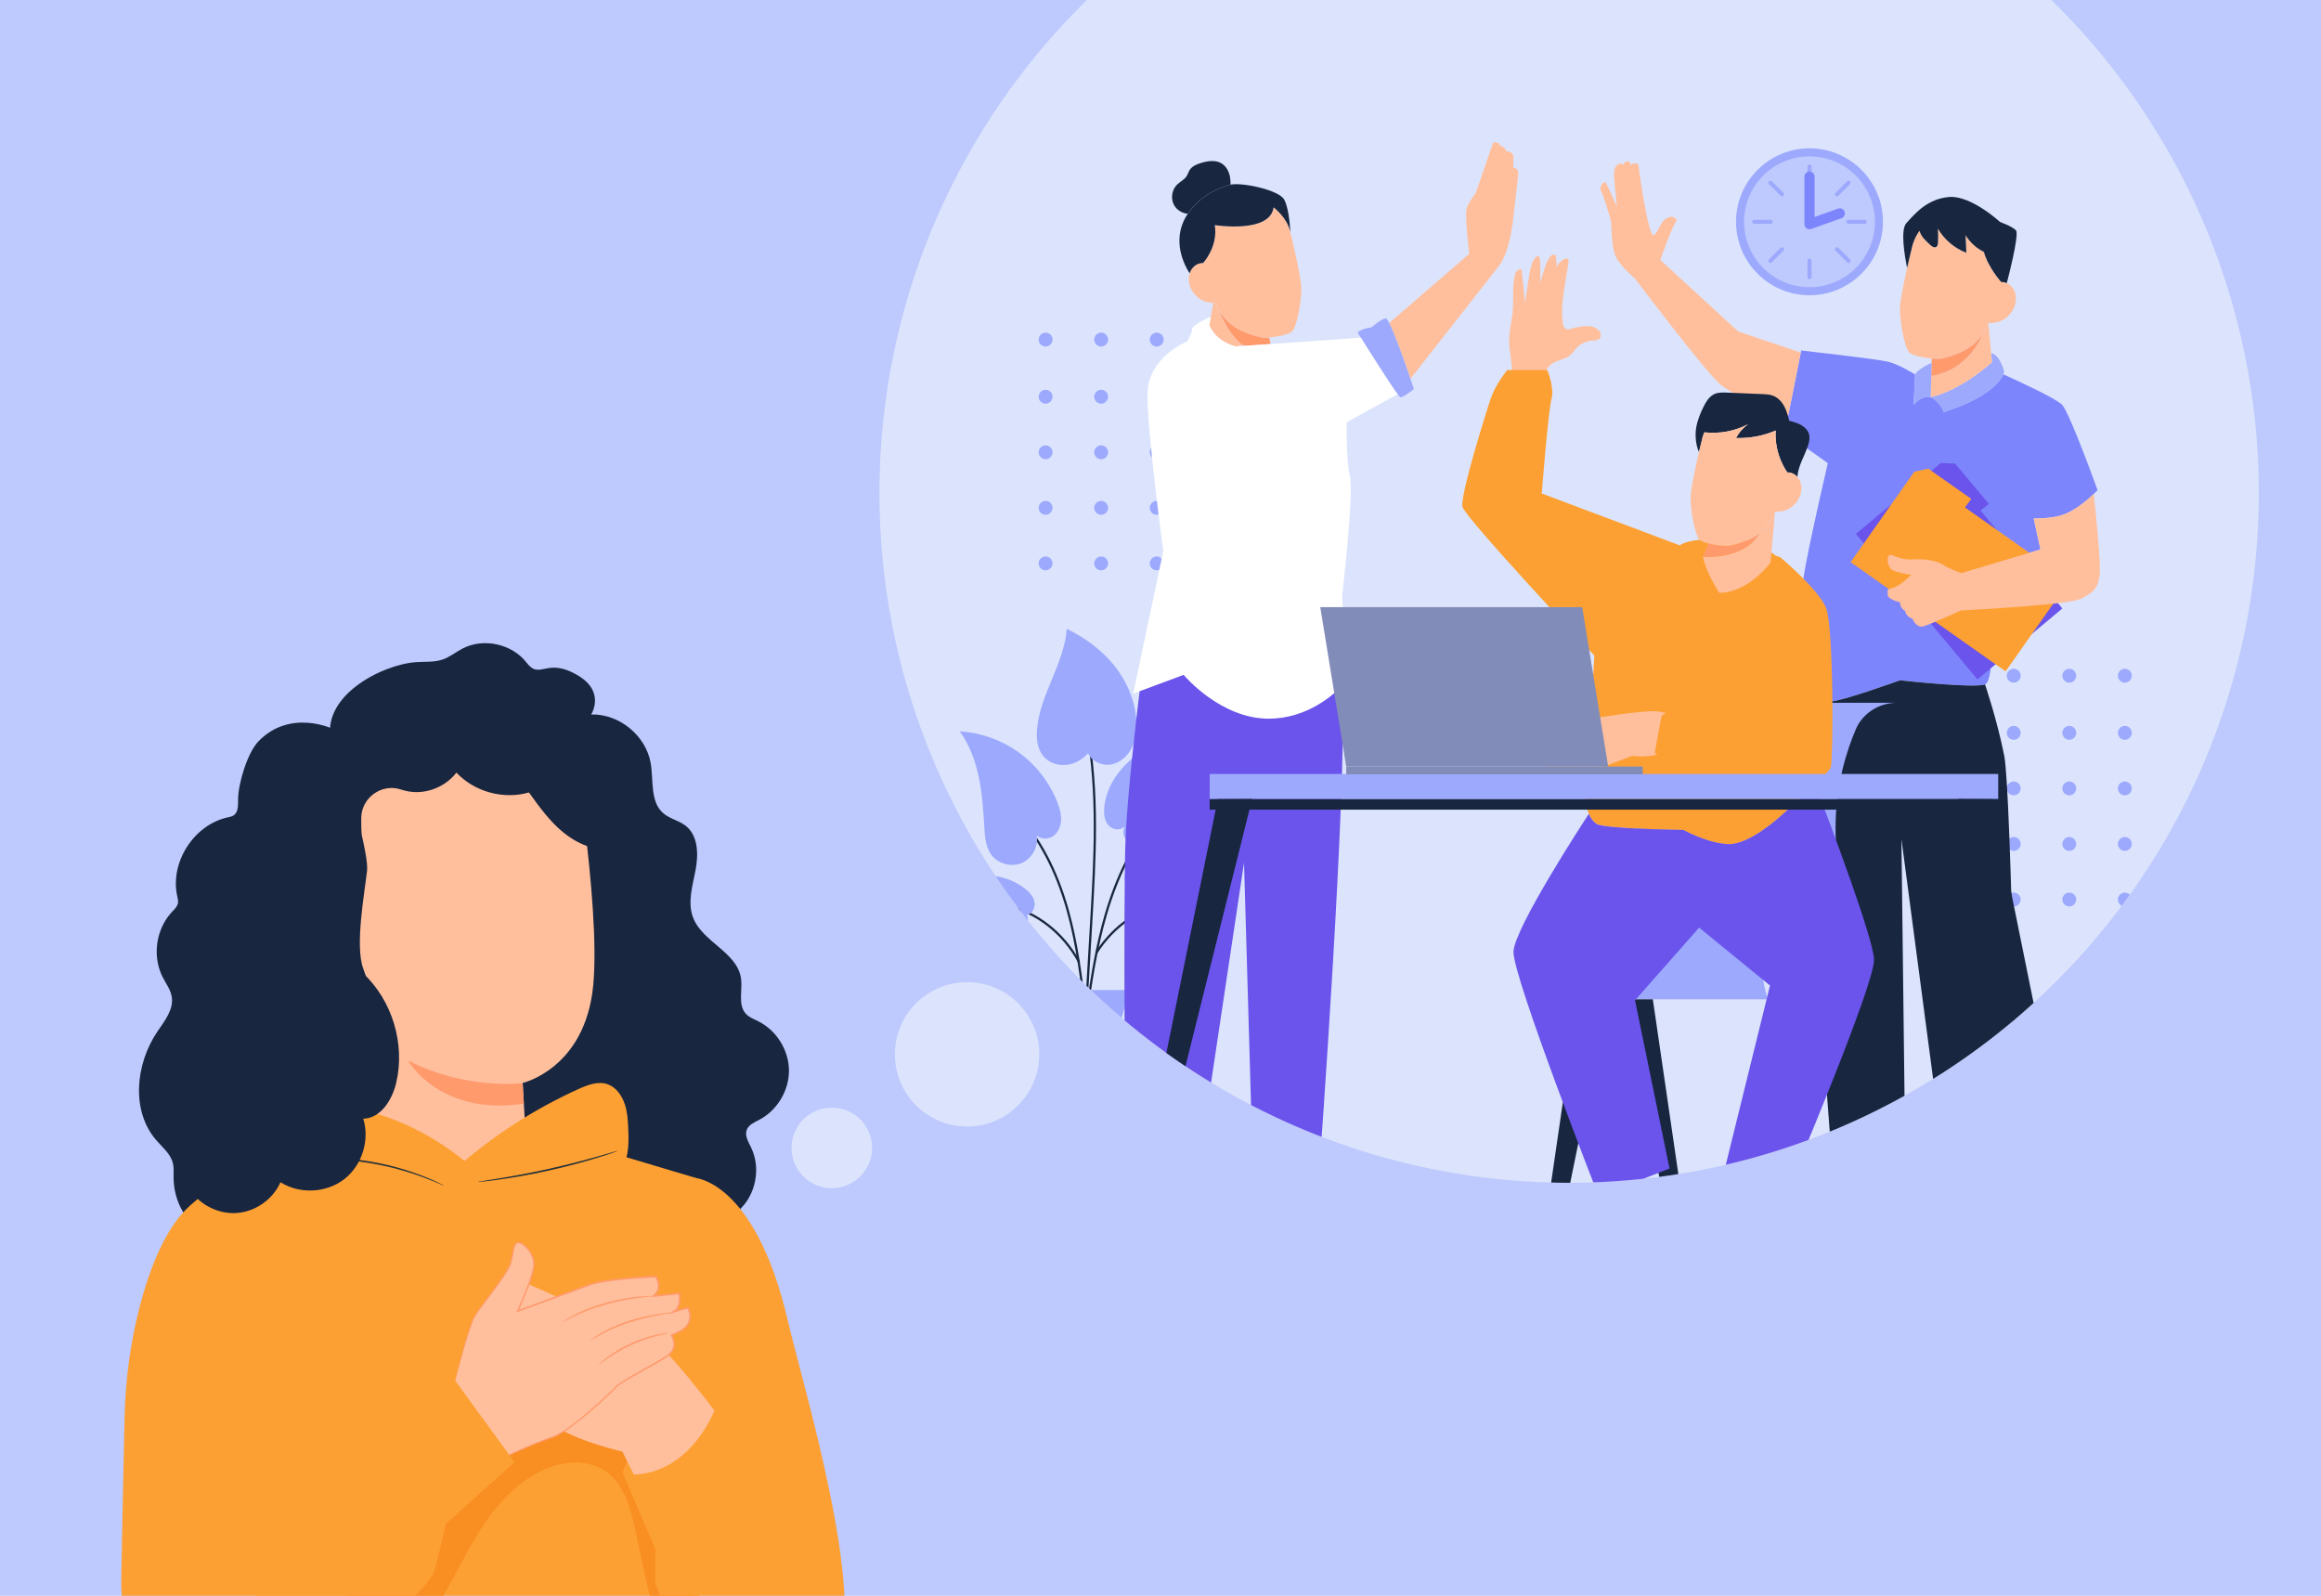 <?xml version="1.0" encoding="UTF-8"?>
<!-- Generator: Adobe Illustrator 23.0.5, SVG Export Plug-In . SVG Version: 6.00 Build 0)  -->
<svg xmlns="http://www.w3.org/2000/svg" xmlns:xlink="http://www.w3.org/1999/xlink" version="1.1" id="Layer_1" x="0px" y="0px" viewBox="0 0 2000 1375" style="enable-background:new 0 0 2000 1375;" xml:space="preserve">
<style type="text/css">
	.st0{clip-path:url(#SVGID_2_);}
	.st1{fill:#BEC9FD;}
	.st2{clip-path:url(#SVGID_2_);fill:#DBE4FC;}
	.st3{fill:#18263F;}
	.st4{fill:#FFBF9D;}
	.st5{fill:#FF9A6C;}
	.st6{fill:#FDA033;}
	.st7{fill:#F98E23;}
	.st8{fill:#263238;}
	.st9{clip-path:url(#SVGID_4_);}
	.st10{fill:#9DA9FD;}
	.st11{fill:#7D85FD;}
	.st12{fill:#6A54EB;}
	.st13{fill:#FFFFFF;}
	.st14{fill:#828CB8;}
</style>
<g>
	<defs>
		<rect id="SVGID_1_" width="2000" height="1375"></rect>
	</defs>
	<clipPath id="SVGID_2_">
		<use xlink:href="#SVGID_1_" style="overflow:visible;"></use>
	</clipPath>
	<g class="st0">
		<rect class="st1" width="2000" height="1375"></rect>
	</g>
	<circle class="st2" cx="1352.12" cy="424.86" r="594.3"></circle>
	<g class="st0">
		<g>
			<g>
				<g>
					<path class="st3" d="M643.45,973.61c1.68-4.54,6.76-6.61,11.04-8.88c15.34-8.11,25.5-25.18,25.34-42.53       c-0.17-17.35-10.65-34.21-26.14-42.03c-3.82-1.93-8.03-3.43-10.94-6.58c-7.23-7.83-2.67-20.38-4.29-30.92       c-3.44-22.31-33.25-30.99-41.26-52.1c-4.88-12.87-0.49-27.13,2.12-40.65c2.61-13.52,2.42-29.77-8.38-38.3       c-5.81-4.59-13.71-6-19.33-10.82c-11.6-9.95-8.33-28.21-10.92-43.27c-4.09-23.73-27.23-42.62-51.29-41.88       c0,0,12.38-19.13-10.76-33.25c-27.94-17.05-33.03,4.09-44.78-11.28c-12.49-16.33-37.21-21.79-55.42-12.24       c-5.67,2.98-10.72,7.2-16.77,9.32c-7.38,2.59-15.44,1.79-23.24,2.35c-29.74,2.13-83.76,29.96-72.61,69.77l153.1,355.52       c0,0,35.27,12.7,61.15,29.59c5.67,3.7,7.57,53.16,14,55.28c8.03,2.64,16.85,1.89,24.99-0.37c17.69-4.91,33.28-17,42.43-32.92       c16.66,10.62,40.29,8.73,55.04-4.41c14.75-13.14,19.36-36.39,10.72-54.16C644.9,983.99,641.58,978.67,643.45,973.61z"></path>
				</g>
				<g>
					<path class="st4" d="M273.95,691.29l-1.83-22.84l135.78-34.39c42.08-7.03,90.43,32.66,95.66,75       c5.82,47.04,11.06,104.7,7.59,140.27c-6.99,71.52-60.74,83.8-60.74,83.8l3.93,70.34l-156.56,11.39L273.95,691.29z"></path>
				</g>
				<g>
					<path class="st5" d="M450.38,933.33c0,0-49.9,5.94-98.83-19.6c0,0,26.91,48.16,99.85,37.27L450.38,933.33z"></path>
				</g>
				<g>
					<path class="st3" d="M503.29,658.12c-15.98-20.92-39.16-36.23-64.68-42.7l-114.7,14.42l-31.35,18.86       c-2.15-7.23,3.66-15.45,3.66-15.45c-10.78-8.26-47.59-21.55-73.61,5.65c-9.39,9.81-17.23,35.92-17.45,49.5       c-0.08,5.14,0.41,11.4-3.89,14.22c-1.5,0.99-3.33,1.31-5.09,1.69c-29.17,6.39-49.89,38.78-43.45,67.94       c0.43,1.92,0.95,3.89,0.63,5.84c-0.51,3.06-2.98,5.34-5.11,7.6c-13.89,14.7-17.26,38.35-8.04,56.34       c2.85,5.55,6.81,10.75,7.8,16.91c1.77,11.03-6.29,20.87-12.53,30.13c-18.72,27.79-22.74,68.16-0.77,93.45       c5.34,6.15,12.22,11.63,14.22,19.53c0.98,3.86,0.66,7.91,0.63,11.89c-0.14,20.18,10.5,42.77,30.23,47.03       c10.95,2.36,24.25-0.73,32.05,7.32c3.39,3.51,4.83,8.41,6.99,12.78c8.25,16.7,29.37,25.79,47.17,20.3       c17.8-5.49,23.7-77.7,21.12-96.14c21.56-7.84,37.51-9.23,36.51-32.14c0,0-3.33-39.44,3.05-58.65       c6.38-19.21-6.42-60.1-13.72-79.95c-7.3-19.85,1.4-66.08,3.35-84.46c0.34-3.21-0.28-8.77-1.52-15.72l0.01,0.01       c-0.01-0.02-0.01-0.04-0.02-0.05c-0.8-4.47-1.85-9.5-3.08-14.89c-0.45-5.03-0.49-10.11-0.41-14.81       c0.28-17.37,17.75-29.82,34.22-24.28c3.98,1.34,8.15,2.11,12.36,2.22c13.56,0.37,27.13-6.06,35.42-16.79       c15.55,16.58,40.68,23.45,62.51,17.09c8.86,12.36,17.86,24.88,29.65,34.49c11.79,9.61,26.9,16.13,42.01,14.44       C527.93,705.43,519.27,679.04,503.29,658.12z"></path>
				</g>
			</g>
			<g>
				<g>
					<path class="st6" d="M226.32,1518.52h366.34c6.99-4.98,20.83-17.23,22.6-37.24c2.39-26.91-17.17-104.15-17.17-104.15       l8.75-228.32l-7.11-133.78l-115.51-34.49c0,0-39.12,26.95-81.71,29.56c-42.59,2.61-126.91-29.56-126.91-29.56l-77.04,30.86       c0,0,7.1,187.16,22.42,280.61c14.46,88.2-19.2,130.06-22.9,151.81C188.89,1497.8,213.26,1513.84,226.32,1518.52z"></path>
				</g>
				<g>
					<g>
						<path class="st7" d="M563.22,1283.22c-8.66-15.72-18.39-31.6-33.17-41.78c-15.5-10.68-34.96-13.95-53.78-14.34        c-27.95-0.58-56.53,4.82-80.54,19.14c-33.18,19.8-54.46,54.26-73.24,88.02c-18.78,33.76-37.19,69.18-67.28,93.42l-60.42,44.38        c61.38,10.13,127.37-15.47,165.86-64.35c32.91-41.8,47.18-98.86,89.88-130.59c8.24-6.12,17.38-11.11,27.2-14.09        c14.52-4.41,31.22-4.02,43.8,4.46c15.96,10.76,21.63,31.24,25.71,50.04c12.01,55.34,21.68,114.27,57.93,157.77        c2.45,2.94,6.77,5.96,9.63,3.42c1.44-1.28,1.65-3.42,1.73-5.35C619.39,1406.79,595.4,1341.61,563.22,1283.22z"></path>
					</g>
				</g>
				<g>
					<g>
						<path class="st6" d="M598.4,1014.88c0,0,52.38,2.01,80.51,123.34c12.52,54.02,69.27,239.28,41.56,293.44        c-25.48,49.79-50.38,54.84-83.13,51.98c-32.75-2.86-72.73-119.99-72.73-119.99v-28.97l-28.24-65.95l41.92-98.97"></path>
					</g>
				</g>
				<g>
					<path class="st6" d="M221.51,1015.26c-9.82-6.54-12.49-21.73-7.99-33.2c4.49-11.47,14.55-19.45,25.24-24.12       c17.72-7.75,37.56-7.78,56.5-4.97c37.99,5.65,74.4,22.41,104.99,47.38c30.05-25.26,63.23-46.18,98.36-62.03       c8.09-3.65,17.16-7.07,25.44-3.91c7.03,2.68,12,9.76,14.44,17.37c2.44,7.61,2.72,15.8,2.98,23.84       c0.37,11.62,0.13,24.86-7.89,32.61c-5.18,5-12.42,6.43-19.27,7.65c-49.23,8.83-99.71,17.66-148.72,7.52       c-24.08-4.98-47.23-14.46-71.37-19.03C270.06,999.79,246.07,1011.21,221.51,1015.26"></path>
				</g>
				<g>
					<g>
						<path class="st8" d="M382.85,1021.71c-0.02,0.04-0.57-0.15-1.6-0.57c-1.16-0.49-2.64-1.12-4.47-1.89        c-1.92-0.85-4.29-1.87-7.09-2.91c-2.79-1.06-5.92-2.39-9.5-3.54c-3.55-1.24-7.44-2.57-11.69-3.76        c-4.21-1.34-8.81-2.42-13.62-3.64c-9.68-2.21-20.43-4.13-31.83-5.32c-11.41-1.1-22.33-1.34-32.26-1.09        c-4.96,0.24-9.68,0.39-14.07,0.87c-4.41,0.32-8.48,0.86-12.21,1.37c-3.74,0.42-7.07,1.1-10.01,1.58        c-2.95,0.46-5.47,0.99-7.52,1.44c-1.94,0.39-3.51,0.71-4.75,0.96c-1.09,0.2-1.67,0.29-1.68,0.24        c-0.01-0.05,0.54-0.23,1.61-0.52c1.22-0.32,2.78-0.73,4.7-1.23c2.04-0.54,4.55-1.15,7.49-1.69c2.94-0.56,6.28-1.32,10.02-1.8        c3.73-0.58,7.82-1.18,12.24-1.55c4.41-0.53,9.15-0.73,14.13-1c9.98-0.32,20.97-0.12,32.45,0.99        c11.46,1.19,22.28,3.17,31.99,5.46c4.83,1.26,9.44,2.39,13.65,3.78c4.26,1.24,8.15,2.64,11.69,3.95        c3.57,1.22,6.69,2.62,9.46,3.75c2.78,1.11,5.12,2.21,7.01,3.14c1.78,0.87,3.22,1.58,4.36,2.13        C382.36,1021.38,382.87,1021.66,382.85,1021.71z"></path>
					</g>
				</g>
				<g>
					<g>
						<path class="st8" d="M532.35,991.62c0.03,0.09-1.59,0.71-4.55,1.75c-2.96,1.05-7.27,2.46-12.63,4.11        c-10.71,3.31-25.66,7.45-42.36,11.17c-16.72,3.7-32.01,6.28-43.12,7.81c-5.55,0.77-10.06,1.31-13.18,1.62        c-3.12,0.31-4.85,0.44-4.86,0.34c-0.01-0.1,1.69-0.41,4.79-0.9c3.33-0.53,7.75-1.22,13.1-2.07        c11.05-1.79,26.28-4.51,42.96-8.21c16.67-3.71,31.62-7.68,42.39-10.74c5.21-1.5,9.51-2.74,12.75-3.67        C530.63,991.96,532.31,991.52,532.35,991.62z"></path>
					</g>
				</g>
				<g>
					<g>
						<path class="st4" d="M615.57,1215.36c0,0-41.57-55.14-54.49-61.27c-12.92-6.13-102.23-46.01-109.53-49.38        c-7.3-3.37-17.71,1.92-15.6,6.02c2.11,4.09,8.29,13.64,8.29,13.64l-14.68-6.74l-11.72,36.47c0,0,43.06,54.67,55.52,69.84        c12.46,15.17,63,26.89,63,26.89l9.88,19.82C595.83,1268.6,615.57,1215.36,615.57,1215.36z"></path>
					</g>
					<g>
						<g>
							<g>
								<path class="st4" d="M391.26,1193.36c0,0,12.16-49.6,17.77-59.15c5.62-9.55,28.09-35.95,30.89-45.5          c2.81-9.55,2.09-16.85,6.1-17.97c4.01-1.12,14.12,8.43,14.12,18.54s-14.12,40.44-14.12,40.44s48.39-17.97,62.99-23.03          c14.6-5.06,56.17-6.74,56.17-6.74s6.74,10.11-2.25,16.85l22.47-2.25c0,0,2.25,12.36-5.06,15.73l12.36-3.37          c0,0,8.43,13.48-8.99,21.34l-5.06,2.25c0,0,6.18,9.55-1.69,16.29c-7.86,6.74-41,22.47-46.62,28.65          c-5.62,6.18-39.32,38.2-55.05,43.25c-15.73,5.06-39.2,16.35-39.2,16.35L391.26,1193.36z"></path>
							</g>
							<g>
								<g>
									<path class="st5" d="M391.26,1193.36c0,0,0.3,0.35,0.83,1.05c0.55,0.74,1.33,1.77,2.34,3.12           c2.06,2.79,5.06,6.84,8.93,12.08c7.76,10.58,19.01,25.92,33.12,45.16l-0.56-0.14c10.47-4.96,22.05-10.27,34.99-15.01           c3.26-1.2,6.6-2.08,9.64-3.89c3.12-1.64,6.13-3.65,9.14-5.73c5.99-4.24,11.9-9.01,17.83-14.09           c5.92-5.1,11.88-10.49,17.77-16.24c1.47-1.44,2.95-2.9,4.35-4.41c1.51-1.56,3.25-2.87,5.03-4.02           c3.54-2.37,7.25-4.51,11.01-6.66c7.51-4.29,15.31-8.44,23.01-13.04c1.92-1.15,3.83-2.34,5.67-3.63           c1.82-1.3,3.55-2.68,4.6-4.56c2.23-3.74,1.35-8.72-0.88-12.47l-0.41-0.69l0.71-0.33c4.58-2.13,9.75-3.86,12.96-8           c1.61-1.98,2.59-4.47,2.68-7.06c0.07-2.57-0.66-5.27-1.92-7.52l0.79,0.31c-3.88,1.06-8.1,2.21-12.36,3.37l-6.66,1.82           l6.17-3.16c1.13-0.58,2.14-1.4,2.91-2.49c0.74-1.11,1.24-2.42,1.57-3.79c0.63-2.75,0.6-5.8,0.17-8.67l0.78,0.59           c-7.13,0.71-14.77,1.48-22.47,2.25l-2.25,0.23l1.75-1.52l0.09-0.07c2.37-1.81,4.09-4.43,4.25-7.38           c0.21-2.91-0.76-5.94-2.26-8.42l0.63,0.32c-10.98,0.51-21.83,1.28-32.45,2.44c-5.31,0.59-10.57,1.3-15.7,2.29           c-2.57,0.49-5.1,1.1-7.54,1.88c-2.45,0.89-4.89,1.77-7.32,2.66c-19.44,7.09-38.16,13.92-55.94,20.41l-1.48,0.54l0.66-1.44           c3.15-6.85,6.05-13.67,8.64-20.42c1.3-3.38,2.48-6.76,3.51-10.13c0.97-3.36,2.01-6.78,1.93-10.1           c-0.1-3.34-1.29-6.56-3.02-9.37c-1.72-2.79-3.96-5.32-6.62-7.03c-1.3-0.79-2.88-1.54-4.06-0.96           c-1.25,0.53-1.89,2.04-2.3,3.5c-0.81,3.01-1.19,6.19-1.88,9.23c-0.32,1.53-0.71,3.04-1.13,4.52           c-0.25,0.74-0.55,1.48-0.82,2.21l-1.03,2.06c-1.47,2.67-3.05,5.19-4.7,7.6c-3.28,4.84-6.64,9.35-9.89,13.68           c-3.25,4.32-6.36,8.48-9.35,12.45c-2.93,4.01-5.79,7.8-7.3,12.03c-3.25,8.37-5.44,16.17-7.44,22.91           c-1.95,6.76-3.52,12.55-4.8,17.26c-1.25,4.67-2.21,8.28-2.88,10.77c-0.32,1.19-0.57,2.1-0.75,2.77           C391.37,1193.05,391.28,1193.35,391.26,1193.36c-0.02,0.01,0.04-0.33,0.18-0.96c0.16-0.67,0.37-1.6,0.64-2.8           c0.62-2.51,1.52-6.13,2.68-10.83c1.21-4.72,2.72-10.53,4.61-17.32c1.94-6.77,4.07-14.57,7.29-23.03           c1.53-4.33,4.44-8.24,7.33-12.25c2.97-3.99,6.06-8.16,9.29-12.51c3.22-4.34,6.56-8.86,9.8-13.68           c3.2-4.87,6.58-9.83,7.47-16.05c0.67-3.02,1.02-6.14,1.87-9.32c0.44-1.51,1.1-3.4,2.92-4.24c0.87-0.45,1.95-0.33,2.78-0.09           c0.85,0.26,1.63,0.66,2.36,1.11c2.89,1.85,5.2,4.46,7.02,7.39c1.81,2.94,3.1,6.34,3.22,9.95           c0.08,3.65-0.99,7.07-1.96,10.49c-1.04,3.42-2.22,6.82-3.52,10.22c-2.59,6.8-5.48,13.63-8.63,20.53l-0.82-0.89           c17.79-6.52,36.5-13.37,55.94-20.5c2.43-0.88,4.88-1.77,7.33-2.67c2.54-0.81,5.11-1.43,7.72-1.93           c5.2-1.01,10.49-1.73,15.82-2.32c10.67-1.17,21.53-1.95,32.55-2.46l0.42-0.02l0.21,0.34c1.69,2.8,2.71,5.98,2.5,9.33           c-0.18,3.37-2.21,6.45-4.82,8.42l-0.1,0.08l-0.5-1.29c7.7-0.77,15.33-1.53,22.47-2.25l0.68-0.07l0.1,0.66           c0.46,3.11,0.49,6.22-0.19,9.25c-0.36,1.5-0.92,2.97-1.78,4.27c-0.9,1.28-2.13,2.3-3.49,2.98l-0.49-1.34           c4.25-1.16,8.48-2.31,12.36-3.37l0.54-0.15l0.25,0.46c1.44,2.58,2.19,5.41,2.13,8.31c-0.09,2.89-1.21,5.72-2.99,7.9           c-0.84,1.15-1.94,2.02-2.97,2.93c-1.15,0.74-2.22,1.62-3.45,2.17c-2.38,1.31-4.76,2.22-7.08,3.29l0.3-1.02           c1.27,2.13,2.05,4.42,2.33,6.85c0.29,2.41-0.2,4.95-1.42,7.07c-1.21,2.15-3.15,3.68-5.01,5c-1.89,1.31-3.82,2.52-5.76,3.67           c-7.76,4.62-15.56,8.75-23.06,13.02c-3.74,2.14-7.45,4.27-10.94,6.59c-1.77,1.15-3.4,2.38-4.81,3.81           c-1.44,1.55-2.92,3-4.41,4.45c-5.93,5.76-11.92,11.15-17.87,16.25c-5.96,5.08-11.91,9.86-17.96,14.11           c-3.05,2.09-6.09,4.1-9.28,5.77c-3.12,1.84-6.63,2.77-9.8,3.92c-12.89,4.66-24.5,9.92-34.96,14.81l-0.34,0.16l-0.22-0.3           c-14-19.4-25.16-34.88-32.85-45.54c-3.78-5.28-6.7-9.36-8.71-12.18c-0.96-1.36-1.69-2.4-2.22-3.15           C391.48,1193.72,391.26,1193.36,391.26,1193.36z"></path>
								</g>
							</g>
						</g>
						<g>
							<g>
								<path class="st5" d="M562.94,1116.79c0,0.1-1.15,0.26-3.23,0.46c-2.08,0.19-5.09,0.51-8.78,0.99          c-7.4,0.93-17.57,2.68-28.53,5.68c-5.48,1.53-10.62,3.23-15.24,4.94c-4.58,1.79-8.69,3.47-12.03,5.13          c-6.72,3.22-10.62,5.71-10.76,5.49c-0.05-0.08,0.88-0.77,2.62-1.94c0.86-0.6,1.95-1.28,3.25-2.02          c1.28-0.76,2.75-1.62,4.43-2.45c3.3-1.79,7.41-3.59,12.01-5.46c4.63-1.79,9.81-3.54,15.33-5.09          c11.06-3.03,21.34-4.63,28.8-5.31c3.73-0.35,6.77-0.52,8.86-0.54C561.78,1116.66,562.94,1116.69,562.94,1116.79z"></path>
							</g>
						</g>
						<g>
							<g>
								<path class="st5" d="M508.26,1155.39c-0.06-0.08,0.75-0.74,2.27-1.87c1.5-1.15,3.79-2.67,6.69-4.42          c5.8-3.5,14.28-7.63,24.13-10.81c9.86-3.18,19.06-4.98,25.74-6.03c3.34-0.53,6.05-0.88,7.93-1.07          c1.88-0.19,2.93-0.26,2.94-0.16c0.01,0.1-1,0.35-2.86,0.71c-2.16,0.42-4.78,0.93-7.84,1.52c-6.6,1.31-15.71,3.26-25.47,6.4          c-9.75,3.15-18.19,7.08-24.07,10.33C511.84,1153.23,508.4,1155.6,508.26,1155.39z"></path>
							</g>
						</g>
						<g>
							<g>
								<path class="st5" d="M576.21,1148.53c0.04,0.23-3.68,0.87-9.56,2.38c-5.88,1.49-13.89,4.01-22.31,7.83          c-8.42,3.83-15.59,8.21-20.58,11.65c-5,3.44-7.93,5.81-8.08,5.63c-0.06-0.08,0.6-0.75,1.87-1.89          c1.26-1.16,3.17-2.73,5.62-4.57c4.88-3.68,12.06-8.26,20.58-12.14c8.53-3.86,16.69-6.25,22.68-7.51          c2.99-0.63,5.44-1.04,7.14-1.22C575.25,1148.49,576.2,1148.43,576.21,1148.53z"></path>
							</g>
						</g>
					</g>
				</g>
				<g>
					<g>
						<path class="st6" d="M199.86,1013.44c-2.93,0.98-10.88,2.88-36.19,25.43c-21.24,18.93-34.86,54.66-43.3,87.1        c-8.19,31.45-12.34,63.8-13.04,96.29c-0.95,44.12-2.7,126.06-2.79,136.02c-0.18,20.31-2.04,97.15,90.22,107.19        c65.19,7.09,174.32-94.36,179.21-110.98c4.89-16.63,10.13-41.37,10.13-41.37l59.28-53.22l-54.77-75.3l-154.51,93.37        l19.07-120.75"></path>
					</g>
				</g>
				<g>
					<path class="st3" d="M162.43,1023.23c8.24,14.09,24.72,22.92,41.02,21.99c16.3-0.94,31.66-11.6,38.23-26.54       c16.45,10.39,39.33,9.34,54.76-2.5c15.43-11.84,22.36-33.68,16.58-52.25c15.12-0.35,24.97-16.29,28.42-31.02       c7.86-33.58-3.51-70.98-28.75-94.48"></path>
				</g>
			</g>
		</g>
	</g>
	<circle class="st2" cx="833.33" cy="908.46" r="62.21"></circle>
	<circle class="st2" cx="716.77" cy="989.09" r="34.72"></circle>
	<g class="st0">
		<defs>
			<circle id="SVGID_3_" cx="1352.12" cy="424.86" r="594.3"></circle>
		</defs>
		<clipPath id="SVGID_4_">
			<use xlink:href="#SVGID_3_" style="overflow:visible;"></use>
		</clipPath>
		<g class="st9">
			<g>
				<g>
					<g>
						<path class="st3" d="M935.82,878.25C935.82,878.25,935.82,878.25,935.82,878.25c-0.49,0-0.9-0.37-0.96-0.85        c-3.58-30.87-7.29-62.79-15.87-93.21c-9.61-34.08-24.33-61.86-43.75-82.58c-0.36-0.39-0.34-1,0.04-1.36        c0.39-0.36,1-0.34,1.36,0.04c19.63,20.94,34.5,48.99,44.2,83.37c7.92,28.08,11.7,57.37,15.05,85.93        c3.7-26.87,8.19-55.03,16.21-82.31c9.59-32.61,23.32-60.06,40.81-81.61c0.33-0.41,0.94-0.48,1.35-0.14        c0.41,0.33,0.48,0.94,0.14,1.35c-17.33,21.34-30.94,48.57-40.46,80.93c-8.74,29.72-13.28,60.56-17.17,89.59        C936.71,877.89,936.3,878.25,935.82,878.25z"></path>
					</g>
					<g>
						<path class="st3" d="M944.88,821.76c-0.18,0-0.36-0.05-0.52-0.15c-0.45-0.29-0.58-0.88-0.3-1.33        c15.13-23.78,39.6-40.3,65.47-44.19c0.53-0.08,1.02,0.28,1.09,0.81c0.08,0.53-0.28,1.01-0.81,1.09        c-25.32,3.8-49.3,20-64.13,43.32C945.51,821.6,945.2,821.76,944.88,821.76z"></path>
					</g>
					<g>
						<path class="st3" d="M935.37,879.27c-0.02,0-0.04,0-0.06,0c-0.53-0.03-0.94-0.49-0.9-1.02l4.83-82.19        c3.26-55.49,6.63-112.88-3.61-168.56c-0.1-0.52,0.25-1.02,0.77-1.12c0.53-0.08,1.02,0.25,1.12,0.77        c10.28,55.92,6.9,113.42,3.64,169.03l-4.83,82.19C936.3,878.88,935.88,879.27,935.37,879.27z"></path>
					</g>
					<g>
						<path class="st3" d="M929.47,829.36c-0.32-0.02-0.62-0.2-0.78-0.5c-13.2-24.28-36.02-42.08-61.02-47.6        c-0.52-0.11-0.85-0.63-0.73-1.15c0.12-0.52,0.63-0.85,1.15-0.73c25.54,5.64,48.83,23.8,62.3,48.56        c0.25,0.47,0.08,1.05-0.39,1.31C929.83,829.34,929.64,829.38,929.47,829.36z"></path>
					</g>
				</g>
				<g>
					<g>
						<path class="st10" d="M968.78,713.13l-0.39-0.53c-3.62,3.62-10.29,2.17-13.52-1.84c-3.28-3.96-3.77-9.51-3.38-14.63        c1.55-19.51,14.73-36.61,30.86-47.72c16.13-11.11,35.11-17.19,53.8-23.09c-10.38,12.56-9.32,30.62-12.12,46.65        c-2.95,16.81-10.72,32.74-22.17,45.4c-3.57,3.91-7.63,7.63-12.51,9.76c-4.93,2.13-10.82,2.41-15.41-0.29        C969.31,724.14,966.66,718.01,968.78,713.13z"></path>
					</g>
					<g>
						<path class="st10" d="M1062.81,770.94c-7.49-4.01-16.52-5.07-24.78-2.99c-6.57,1.64-12.51,5.22-18.35,8.79        c-5.8,3.53-11.69,7.15-18.26,8.98c-6.52,1.84-14.01,1.59-19.66-2.13c-5.55-3.67-8.69-11.25-6.04-17.34        c-4.78-0.92-7.53-6.66-6.52-11.45c1.01-4.83,4.68-8.64,8.55-11.59c13.96-10.63,33.18-13.91,49.84-8.45        C1044.22,740.17,1057.84,754.13,1062.81,770.94z"></path>
					</g>
					<g>
						<path class="st10" d="M937.63,649.04c-4.93,5.41-11.64,9.32-18.93,10.05c-7.29,0.72-14.97-1.93-19.66-7.53        c-5.17-6.18-6.09-14.88-5.46-22.89c2.37-30.23,23.47-56.7,25.65-86.84c15.45,7.53,29.65,17.82,40.52,31.15        c11.2,13.81,18.64,31.01,19.51,48.78c0.39,7.82-0.58,15.94-4.15,22.94c-3.57,6.95-10.14,12.7-17.87,14.05        C949.51,660.05,940.77,656.24,937.63,649.04z"></path>
					</g>
					<g>
						<path class="st10" d="M891.36,776.93c1.01,4.83-1.69,10.58-6.47,11.45c2.61,6.09-0.48,13.72-6.04,17.34        c-5.7,3.77-13.14,3.96-19.7,2.12c-6.57-1.79-12.46-5.41-18.26-8.98c-5.8-3.53-11.74-7.1-18.35-8.79        c-8.26-2.08-17.24-0.97-24.78,2.99c4.97-16.76,18.59-30.72,35.26-36.17c16.66-5.41,35.88-2.17,49.79,8.45        C886.73,768.33,890.4,772.15,891.36,776.93z"></path>
					</g>
					<g>
						<path class="st10" d="M911.07,691.15c1.93,4.88,3.48,10.05,3.28,15.26c-0.15,5.26-2.27,10.63-6.47,13.76        c-4.2,3.09-10.67,3.33-14.49-0.24c1.59,9.66-4.15,20.04-13.18,23.81c-9.03,3.72-20.48,0.48-26.18-7.49        c-4.78-6.71-5.41-15.45-5.84-23.71c-0.92-15.07-1.88-30.18-5.22-44.92c-2.95-13.33-7.92-26.37-15.99-37.43        c17.82,1.01,35.35,7.15,49.99,17.48C892.23,658.46,904.26,673.77,911.07,691.15z"></path>
					</g>
					<g>
						<path class="st10" d="M966.51,1066.89c-0.1,0.06-0.19,0.13-0.29,0.17c-39.2,23.67-70.82,0.82-72.12-0.14        c-0.03-0.02-0.05-0.03-0.05-0.03s-13.43-134.49-13.07-151.04c0.36-16.54,13.07-38.81,13.07-38.81l-6.75-23.98h85.96        l-6.75,23.98c0,0,12.72,22.27,13.08,38.81C979.96,932.4,966.51,1066.89,966.51,1066.89z"></path>
					</g>
				</g>
			</g>
			<g>
				<g>
					<g>
						<path class="st10" d="M1824.99,775.08c0-3.3,2.68-5.98,5.98-5.98c3.3,0,5.98,2.68,5.98,5.98s-2.68,5.98-5.98,5.98        C1827.66,781.05,1824.99,778.38,1824.99,775.08z"></path>
					</g>
					<g>
						<path class="st10" d="M1824.99,727.2c0-3.3,2.68-5.98,5.98-5.98c3.3,0,5.98,2.68,5.98,5.98c0,3.3-2.68,5.98-5.98,5.98        C1827.66,733.18,1824.99,730.51,1824.99,727.2z"></path>
					</g>
					<g>
						<path class="st10" d="M1824.99,679.33c0-3.3,2.68-5.98,5.98-5.98c3.3,0,5.98,2.68,5.98,5.98s-2.68,5.98-5.98,5.98        C1827.66,685.31,1824.99,682.63,1824.99,679.33z"></path>
					</g>
					<g>
						<g>
							<path class="st10" d="M1824.99,631.46c0-3.3,2.68-5.98,5.98-5.98c3.3,0,5.98,2.68,5.98,5.98c0,3.3-2.68,5.98-5.98,5.98         C1827.66,637.44,1824.99,634.76,1824.99,631.46z"></path>
						</g>
					</g>
				</g>
				<g>
					<g>
						<path class="st10" d="M1777.12,775.08c0-3.3,2.68-5.98,5.98-5.98c3.3,0,5.98,2.68,5.98,5.98s-2.68,5.98-5.98,5.98        C1779.79,781.05,1777.12,778.38,1777.12,775.08z"></path>
					</g>
					<g>
						<path class="st10" d="M1777.12,727.2c0-3.3,2.68-5.98,5.98-5.98c3.3,0,5.98,2.68,5.98,5.98c0,3.3-2.68,5.98-5.98,5.98        C1779.79,733.18,1777.12,730.51,1777.12,727.2z"></path>
					</g>
					<g>
						<path class="st10" d="M1777.12,679.33c0-3.3,2.68-5.98,5.98-5.98c3.3,0,5.98,2.68,5.98,5.98s-2.68,5.98-5.98,5.98        C1779.79,685.31,1777.12,682.63,1777.12,679.33z"></path>
					</g>
					<g>
						<g>
							<path class="st10" d="M1777.12,631.46c0-3.3,2.68-5.98,5.98-5.98c3.3,0,5.98,2.68,5.98,5.98c0,3.3-2.68,5.98-5.98,5.98         C1779.79,637.44,1777.12,634.76,1777.12,631.46z"></path>
						</g>
					</g>
				</g>
				<g>
					<g>
						<circle class="st10" cx="1735.22" cy="775.08" r="5.98"></circle>
					</g>
					<g>
						<circle class="st10" cx="1735.22" cy="727.2" r="5.98"></circle>
					</g>
					<g>
						<path class="st10" d="M1729.24,679.33c0-3.3,2.68-5.98,5.98-5.98c3.3,0,5.98,2.68,5.98,5.98s-2.68,5.98-5.98,5.98        C1731.92,685.31,1729.24,682.63,1729.24,679.33z"></path>
					</g>
					<g>
						<g>
							<path class="st10" d="M1729.24,631.46c0-3.3,2.68-5.98,5.98-5.98c3.3,0,5.98,2.68,5.98,5.98c0,3.3-2.68,5.98-5.98,5.98         C1731.92,637.44,1729.24,634.76,1729.24,631.46z"></path>
						</g>
					</g>
				</g>
				<g>
					<path class="st10" d="M1824.99,582.23c0-3.3,2.68-5.98,5.98-5.98c3.3,0,5.98,2.68,5.98,5.98c0,3.3-2.68,5.98-5.98,5.98       C1827.66,588.21,1824.99,585.53,1824.99,582.23z"></path>
				</g>
				<g>
					<path class="st10" d="M1777.12,582.23c0-3.3,2.68-5.98,5.98-5.98c3.3,0,5.98,2.68,5.98,5.98c0,3.3-2.68,5.98-5.98,5.98       C1779.79,588.21,1777.12,585.53,1777.12,582.23z"></path>
				</g>
				<g>
					<path class="st10" d="M1729.24,582.23c0-3.3,2.68-5.98,5.98-5.98c3.3,0,5.98,2.68,5.98,5.98c0,3.3-2.68,5.98-5.98,5.98       C1731.92,588.21,1729.24,585.53,1729.24,582.23z"></path>
				</g>
			</g>
			<g>
				<g>
					<g>
						<path class="st10" d="M990.75,485.45c0-3.3,2.68-5.98,5.98-5.98c3.3,0,5.98,2.68,5.98,5.98c0,3.3-2.68,5.98-5.98,5.98        C993.43,491.43,990.75,488.76,990.75,485.45z"></path>
					</g>
					<g>
						<path class="st10" d="M990.75,437.58c0-3.3,2.68-5.98,5.98-5.98c3.3,0,5.98,2.68,5.98,5.98s-2.68,5.98-5.98,5.98        C993.43,443.56,990.75,440.89,990.75,437.58z"></path>
					</g>
					<g>
						<path class="st10" d="M990.75,389.71c0-3.3,2.68-5.98,5.98-5.98c3.3,0,5.98,2.68,5.98,5.98c0,3.3-2.68,5.98-5.98,5.98        C993.43,395.69,990.75,393.01,990.75,389.71z"></path>
					</g>
					<g>
						<g>
							<path class="st10" d="M990.75,341.84c0-3.3,2.68-5.98,5.98-5.98c3.3,0,5.98,2.68,5.98,5.98c0,3.3-2.68,5.98-5.98,5.98         C993.43,347.82,990.75,345.14,990.75,341.84z"></path>
						</g>
					</g>
				</g>
				<g>
					<g>
						<path class="st10" d="M942.88,485.45c0-3.3,2.68-5.98,5.98-5.98c3.3,0,5.98,2.68,5.98,5.98c0,3.3-2.68,5.98-5.98,5.98        C945.55,491.43,942.88,488.76,942.88,485.45z"></path>
					</g>
					<g>
						<path class="st10" d="M942.88,437.58c0-3.3,2.68-5.98,5.98-5.98c3.3,0,5.98,2.68,5.98,5.98c0,3.3-2.68,5.98-5.98,5.98        C945.55,443.56,942.88,440.89,942.88,437.58z"></path>
					</g>
					<g>
						<path class="st10" d="M942.88,389.71c0-3.3,2.68-5.98,5.98-5.98c3.3,0,5.98,2.68,5.98,5.98c0,3.3-2.68,5.98-5.98,5.98        C945.55,395.69,942.88,393.01,942.88,389.71z"></path>
					</g>
					<g>
						<g>
							<path class="st10" d="M942.88,341.84c0-3.3,2.68-5.98,5.98-5.98c3.3,0,5.98,2.68,5.98,5.98c0,3.3-2.68,5.98-5.98,5.98         C945.55,347.82,942.88,345.14,942.88,341.84z"></path>
						</g>
					</g>
				</g>
				<g>
					<g>
						<path class="st10" d="M895.01,485.45c0-3.3,2.68-5.98,5.98-5.98c3.3,0,5.98,2.68,5.98,5.98c0,3.3-2.68,5.98-5.98,5.98        C897.68,491.43,895.01,488.76,895.01,485.45z"></path>
					</g>
					<g>
						<path class="st10" d="M895.01,437.58c0-3.3,2.68-5.98,5.98-5.98c3.3,0,5.98,2.68,5.98,5.98c0,3.3-2.68,5.98-5.98,5.98        C897.68,443.56,895.01,440.89,895.01,437.58z"></path>
					</g>
					<g>
						<path class="st10" d="M895.01,389.71c0-3.3,2.68-5.98,5.98-5.98c3.3,0,5.98,2.68,5.98,5.98c0,3.3-2.68,5.98-5.98,5.98        C897.68,395.69,895.01,393.01,895.01,389.71z"></path>
					</g>
					<g>
						<g>
							<path class="st10" d="M895.01,341.84c0-3.3,2.68-5.98,5.98-5.98c3.3,0,5.98,2.68,5.98,5.98c0,3.3-2.68,5.98-5.98,5.98         C897.68,347.82,895.01,345.14,895.01,341.84z"></path>
						</g>
					</g>
				</g>
				<g>
					<path class="st10" d="M990.75,292.61c0-3.3,2.68-5.98,5.98-5.98c3.3,0,5.98,2.68,5.98,5.98c0,3.3-2.68,5.98-5.98,5.98       C993.43,298.59,990.75,295.91,990.75,292.61z"></path>
				</g>
				<g>
					<path class="st10" d="M942.88,292.61c0-3.3,2.68-5.98,5.98-5.98c3.3,0,5.98,2.68,5.98,5.98c0,3.3-2.68,5.98-5.98,5.98       C945.55,298.59,942.88,295.91,942.88,292.61z"></path>
				</g>
				<g>
					<path class="st10" d="M895.01,292.61c0-3.3,2.68-5.98,5.98-5.98s5.98,2.68,5.98,5.98c0,3.3-2.68,5.98-5.98,5.98       C897.68,298.59,895.01,295.91,895.01,292.61z"></path>
				</g>
			</g>
			<g>
				<g>
					<path class="st11" d="M1807.47,422.33c0,0-1.2,1.31-3.27,3.29c-5.33,5.11-16.39,14.74-27.32,18.19       c-7.6,2.4-16.99,2.97-24.45,2.95l5.82,26.65l-30.47,9.11l-11.33,43.48c0,0,2.78,60.18-5.93,63.71       c-8.73,3.55-73.31-3.53-73.31-3.53s-48.95,17.7-59.32,18.21c-10.37,0.49-27.31-14.94-30.85-24.8       c-3.55-9.86,5.06-54.36,6.08-73.82c0.73-14.08,14.39-74.31,21.92-106.68l-37.09-26.34l1.76-8.8l12.02-60.18l0.36-1.8       c0,0,64.6,7.33,74.44,9.61c9.84,2.27,23.74,11.12,23.74,11.12l-1.33,26.05c0,0,7.39-8.84,14.7-6.57c0,0,9.44,5.06,11.08,12.88       c0,0,42-11.93,51.5-32.53c12.39,5.57,45.33,20.7,50.66,26.21C1783.44,355.57,1807.47,422.33,1807.47,422.33z"></path>
				</g>
				<g>
					<path class="st12" d="M1732.58,1022.41l4.35,32.84l-27.82,47.03h-55.12c-1.15-13.03,18.45-38.18,18.45-38.18l11.93-37.02       C1694.21,1030.36,1714.42,1034.6,1732.58,1022.41z"></path>
				</g>
				<g>
					<path class="st4" d="M1643.35,230.81c1.96-8.62,3.62-15.26,3.62-15.26l0.04,0.02c1.11-6.22,3.57-11.88,7.02-16.74       c1.64,5.33,4.31,7.48,9.35,12.3c1.46,1.38,3.71,2.71,5.31,1.47c1-0.75,1.18-2.16,1.26-3.4c0.25-4.08,0.22-8.15-0.07-12.21       c5.49,9.44,14.3,16.92,24.52,20.79c-0.22-5.02-0.45-10.06-0.67-15.1c3.78,6.15,9.33,11.19,15.81,14.39       c3.58,13.28,14.88,25.91,14.88,25.91c1.66-0.04,3.31,0.31,4.82,0.95c3.4,1.51,5.97,4.66,7.11,8.2       c1.13,3.55,0.93,7.44-0.16,10.97c-1.66,5.17-5.28,9.66-9.99,12.37c-3.86,2.24-8.44,3.22-12.9,2.8       c-1.29,3.64-2.93,6.84-4.84,9.64c0,0,0,0.02-0.02,0.04c-11.08,16.43-30.49,19.59-34.51,20.81c-1.67,0.51-5.26,0.53-9.39,0.16       c-7.62-0.67-17.05-2.69-19.5-5.44c-3.82-4.22-7.86-25.27-7.84-37.17C1637.22,259.35,1640.58,243.07,1643.35,230.81z"></path>
				</g>
				<g>
					<path class="st3" d="M1684.37,1027.07c-3.8-1.29-6.06-2.42-6.06-2.42l-39.86-301.73l3.64,301.73       c-20.79,10.77-44.35,5.71-55.36,2.27c-3.98-1.24-6.33-2.27-6.33-2.27l-33.38-445.04c3.55,9.86,20.48,25.29,30.85,24.8       c10.37-0.51,59.32-18.21,59.32-18.21s64.58,7.08,73.31,3.53c0,0,10.35,30.34,16.55,61.45c6.19,31.11,11.64,366.38,11.64,366.38       c-2,1.84-4.06,3.46-6.13,4.86C1714.42,1034.6,1694.21,1030.36,1684.37,1027.07z"></path>
				</g>
				<g>
					<path class="st3" d="M1729.23,243.93c-1.51-0.64-3.17-0.98-4.82-0.95c0,0-11.3-12.63-14.88-25.91       c-6.48-3.2-12.02-8.24-15.81-14.39c0.22,5.04,0.45,10.08,0.67,15.1c-10.22-3.87-19.03-11.35-24.52-20.79       c0.29,4.06,0.33,8.13,0.07,12.21c-0.07,1.24-0.25,2.66-1.26,3.4c-1.6,1.24-3.86-0.09-5.31-1.47c-5.04-4.82-7.71-6.97-9.35-12.3       c-3.46,4.86-5.91,10.51-7.02,16.74l-0.04-0.02c0,0-1.66,6.64-3.62,15.26c-2.27-11.17-5.84-32.84-0.62-38.57       c7.11-7.82,17.86-20.96,36.82-22.5c18.96-1.55,43.9,21.56,43.9,21.56s10.31,3.67,13.66,7.11       C1740.44,201.85,1729.23,243.93,1729.23,243.93z"></path>
				</g>
				<g>
					<path class="st10" d="M1726.21,322.53c-9.5,20.59-51.5,32.53-51.5,32.53c-1.64-7.82-11.08-12.88-11.08-12.88       c26.45-5.69,52.81-30.09,52.81-30.09l-0.73-7.84c7.99,1.64,11.35,16.17,11.35,16.17       C1726.83,321.13,1726.54,321.84,1726.21,322.53z"></path>
				</g>
				<g>
					<path class="st4" d="M1715.71,304.25l0.73,7.84c0,0-26.36,24.4-52.81,30.09l0.49-18.21c32.51-5.2,43.9-34.87,44.32-36.02       c0.02-0.02,0.02-0.04,0.02-0.04c1.91-2.8,3.55-6,4.84-9.64L1715.71,304.25z"></path>
				</g>
				<g>
					<path class="st5" d="M1664.43,312.6l0.11-3.67c4.13,0.36,7.71,0.35,9.39-0.16c4.02-1.22,23.43-4.38,34.51-20.81       c-0.42,1.15-11.81,30.82-44.32,36.02L1664.43,312.6z"></path>
				</g>
				<g>
					<path class="st10" d="M1664.43,312.6l-0.31,11.37l-0.49,18.21c-7.31-2.27-14.7,6.57-14.7,6.57l1.33-26.05       C1652.3,318,1663.87,312.86,1664.43,312.6z"></path>
				</g>
				<g>
					<path class="st12" d="M1642.87,1042.35c8.86,17.57,3.27,40.46,3.27,40.46h-129.22c0,0-10.24-9.75-10.62-14.68       c-0.38-4.93,2.15-5.8,21.76-9.86c19.59-4.04,58.67-31.34,58.67-31.34c11.01,3.44,34.56,8.5,55.36-2.27L1642.87,1042.35z"></path>
				</g>
				<g>
					<path class="st4" d="M1551.72,303.78l-12.02,60.18c-12.32-6.42-50.85-26.74-57.52-32.78c-14.77-13.37-73.46-91.29-73.46-91.29       s-9.61-7.84-15.3-16.61c-5.69-8.79-4.19-29.66-5.63-34.59c-1.46-4.93-6.07-20.35-8.15-24.02c-2.09-3.66,2.48-8.95,3.88-7.43       c1.38,1.51,9.76,20.91,9.76,20.91s-2.27-21.52-2.44-26.45c-0.18-4.93,0.8-8.6,3.62-10.21c2.82-1.6,4.13,0.51,4.13,0.51       c1.6-3.04,3.24-3.04,4.48-2.95c1.22,0.07,2.6,3.2,2.6,3.2c2.27-3.2,6.08-0.44,6.08-0.44c0.33,3.64,8.71,63.05,13.15,60.78       c4.42-2.27,4.8-9.99,10.61-14.15c5.82-4.18,9.37,1,9.37,1c-5.31,8.6-14.17,34.55-14.17,34.55l67.09,61.63L1551.72,303.78z"></path>
				</g>
				<g>
					<polygon class="st12" points="1684.72,399.46 1713.79,434.25 1706.61,439.9 1728.1,465.64 1777.11,524.28 1758.18,540.1        1703.98,585.39 1637.03,505.26 1632.67,500.04 1632.65,500.03 1599.46,460.32 1599.23,460.03 1618.95,443.54 1672.35,398.92             "></polygon>
				</g>
				<g>
					<polygon class="st6" points="1661.63,403.8 1698.69,429.91 1693.21,437.23 1720.62,456.55 1783.1,500.56 1768.89,520.73        1728.21,578.47 1642.86,518.33 1637.29,514.41 1637.27,514.4 1594.96,484.6 1594.66,484.38 1609.46,463.36 1649.55,406.47             "></polygon>
				</g>
				<g>
					<path class="st4" d="M1804.2,425.63c0.13,1.22,5.55,51.63,5.29,65.75c-0.25,14.28-4.93,18.96-16.19,24.52       c-7.3,3.6-48.74,6.79-76.95,8.59c-15.3,0.96-26.72,1.53-26.72,1.53s-27.31,12.64-32.87,13.81c-5.55,1.18-8.75-6.57-8.75-6.57       s-5.73-2.02-6.4-6.91c0,0-4.57-2.36-4.38-7.42c0,0-10.62-2.27-10.62-6.57c0-4.29,0-4.29,0-4.29s1.76-0.42,6.91-2.46       c5.13-2.02,13.32-10.28,13.32-10.28s-15.59-2.27-17.7-5.38c-2.11-3.13-3.55-7.17-1.86-10.79c1.69-3.64,8.17,3.69,20.56,2.86       c12.39-0.84,22.01,1.51,26.98,4.89c4.97,3.37,15.34,6.91,15.34,6.91l68.11-20.39l-5.82-26.65c7.46,0.02,16.85-0.55,24.45-2.95       C1787.81,440.36,1798.87,430.74,1804.2,425.63z"></path>
				</g>
			</g>
			<g>
				<g>
					<path class="st5" d="M1093.64,290.93c0.15,0.53,1.44,5.38,1.04,5.55c-8.04,0.55-15.79,1.06-22.7,1.49       c-12.72-6.99-22.39-31.74-22.68-32.51l0.02-0.02c10.35,20.12,32.62,23.69,36.95,25.01c1.38,0.42,4.11,0.51,7.37,0.31       L1093.64,290.93z"></path>
				</g>
				<g>
					<path class="st4" d="M1304,144.42c0,0,4.2,0.25,4.2,4.38c0,4.13-3.87,35.69-3.87,35.69s-2.18,31.31-12.97,45.04l-75.97,96.84       c-4.6-13.43-13.35-38.39-18.32-48.08l69-59.63c0,0-4.38-34.13-2.02-40.02c2.35-5.91,7.59-12.24,7.59-12.24l14.99-43.55       c0,0,5.4-1.11,5.91,2.69c0,0,5.06,1,5.22,4.71c0,0,5.82,0.18,6.24,4.22V144.42z"></path>
				</g>
				<g>
					<path class="st4" d="M1049.29,265.47c0.29,0.76,9.97,25.52,22.68,32.51c-2.69,0.16-5.26,0.31-7.66,0.45       c-18.41-5.38-22.28-18.48-22.28-18.48l1.33-7.19l2.36-12.7c0.4-0.02,0.8-0.04,1.2-0.07c0.69,1.95,1.47,3.77,2.38,5.46       L1049.29,265.47z"></path>
				</g>
				<g>
					<path class="st10" d="M1215.38,326.37c1.82,5.35,2.98,8.86,2.98,8.86s-9.24,7.33-11.64,7.08c-0.31-0.04-1.16-0.98-2.4-2.64       c-6.68-8.84-24.78-37.64-31.73-48.79c0,0,0,0-0.02,0c-1.73-2.78-2.77-4.46-2.77-4.46c4.68-3.82,11.88-4.29,11.88-4.29       s8.48-7.33,12.39-7.84c0.62-0.07,1.67,1.42,2.98,4C1202.03,287.99,1210.78,312.95,1215.38,326.37z"></path>
				</g>
				<g>
					<path class="st13" d="M982,595.65l-5.55,2.06l25.96-122.89c0,0-14.15-104.44-13.64-135.78c0.49-31.36,34.36-45.01,34.36-45.01       s3.93-6.59,4.06-10.37c0.13-3.8,16.17-10.9,16.17-10.9l-1.33,7.19c0,0,3.87,13.1,22.28,18.48c2.4-0.15,4.97-0.29,7.66-0.45       c6.91-0.44,14.66-0.95,22.7-1.49c35.51-2.42,76.88-5.53,77.9-5.6c0.02,0,0.02,0,0.02,0c6.95,11.15,25.05,39.95,31.73,48.79       l-43.79,24.05c0,0-0.84,31.53,2.69,46.86c3.55,15.35-6.73,103.51-6.73,103.51l5.06,71.31c0,0-1.64,2.13-4.75,5.33       c-9.24,9.48-31.51,28.31-63.02,28.54c-42.15,0.35-73.84-37.75-73.84-37.75L982,595.65z"></path>
				</g>
				<g>
					<path class="st12" d="M1024.95,1022.34l-47.03-0.67l-7.88-0.11c0,0-2.53-251.39,0-302.48c1.84-37.04,8.46-94.6,11.95-123.43       l37.95-14.12c0,0,31.69,38.09,73.84,37.75c31.51-0.24,53.78-19.06,63.02-28.54c4.17,89.16-19.87,416.39-19.87,416.39       l-2.07,0.07l-52.83,2.07l-2.35,0.09l-7.71-266.02l-41.8,279.06L1024.95,1022.34z"></path>
				</g>
				<g>
					<path class="st4" d="M1046.3,260.95c-3.96,0.16-7.95-0.8-11.36-2.79c-4.56-2.63-8.09-6.98-9.68-12       c-1.06-3.43-1.27-7.21-0.18-10.65c1.13-3.43,3.6-6.48,6.91-7.97c1.47-0.62,3.09-0.94,4.68-0.9c0,0,13.11-13.9,10.11-32.7       c0,0,47.7,7.54,50.67-15.32c0,0,11.39,8.62,14.12,20.19c0.09,0.39,0.18,0.8,0.25,1.2h0.04c0,0,9.45,37.75,9.47,49.27       c0,11.54-3.9,31.96-7.61,36.07c-2.61,2.9-13.25,4.96-20.88,5.41c-3.16,0.19-5.81,0.11-7.15-0.3       c-4.2-1.29-25.83-4.75-35.88-24.29c-0.88-1.64-1.64-3.41-2.31-5.3C1047.08,260.92,1046.69,260.93,1046.3,260.95z"></path>
				</g>
				<g>
					<path class="st3" d="M1023.48,184.21c0.28-0.42,0.58-0.85,0.88-1.27c11.38-15.69,26.94-21.2,35.49-23.71       c0.16-0.05,0.34-0.09,0.51-0.12c9.29-2.14,41.82,4.35,46.34,13.06c4.61,8.85,5.11,27.86,5.11,27.86       c-0.07-0.41-0.16-0.81-0.25-1.2c-2.72-11.57-14.12-20.19-14.12-20.19c-2.97,22.86-50.67,15.32-50.67,15.32       c3,18.8-10.11,32.7-10.11,32.7c-1.59-0.04-3.21,0.28-4.68,0.9c-3.3,1.48-5.78,4.54-6.91,7.97       C1014.34,218.31,1013.05,199.65,1023.48,184.21z"></path>
				</g>
				<g>
					<path class="st3" d="M1059.82,152.15c0.46,2.3,0.58,4.63,0.55,6.96c-0.18,0.04-0.35,0.07-0.51,0.12       c-8.55,2.51-24.11,8.02-35.49,23.71c-0.3,0.42-0.6,0.85-0.88,1.27c-4.73-0.44-9.29-3.14-11.68-7.26       c-3.23-5.64-2.14-13.41,2.53-17.93c2.61-2.54,6.2-4.13,8.16-7.21c1.04-1.64,1.54-3.57,2.56-5.23       c2.16-3.43,6.22-5.09,10.11-6.24c5.78-1.71,12.38-2.65,17.52,0.48C1056.6,143.23,1058.92,147.64,1059.82,152.15z"></path>
				</g>
			</g>
			<g>
				<g>
					<path class="st10" d="M1353.41,861.07h169.99c-9.35-27.35-5.14-62.52-5.14-62.52h28.66c23.8,0,41.82-20.45,38.01-43.05       c-1.92-11.32-3.22-25.28-3.22-42.26c0-36.41,9.38-66.1,17.51-85.01c5.93-13.77,20.03-22.68,35.54-22.68h-169.99       c-15.51,0-29.61,8.9-35.54,22.68c-8.13,18.9-17.51,48.6-17.51,85.01c0,16.98,1.3,30.94,3.22,42.26       c3.81,22.6-14.21,43.05-38.01,43.05h-28.66C1348.27,798.55,1344.07,833.72,1353.41,861.07z"></path>
				</g>
				<g>
					<polygon class="st3" points="1359.66,861.05 1325.27,1096.61 1337.28,1096.61 1385.31,861.05      "></polygon>
				</g>
				<g>
					<polygon class="st3" points="1424.24,861.05 1458.63,1096.61 1446.62,1096.61 1398.59,861.05      "></polygon>
				</g>
			</g>
			<g>
				<g>
					<path class="st4" d="M1378.39,291.59c-1.6,1.87-4.44,1.77-6.89,1.97c-5.05,0.43-9.9,2.82-13.3,6.56c-1.79,1.97-3.18,4.29-5.2,6       c-4.35,3.71-10.75,3.98-15.49,7.18c-4.15,2.79-6.5,7.41-8.47,12.07h-26.62c1.62-10.53-2.11-21.43-2.04-32.19       c0.03-8.27,2.31-16.36,3.08-24.59c0.94-10.12-0.39-20.42,1.62-30.37c0.32-1.6,0.77-3.25,1.8-4.52       c1.02-1.28,2.79-2.09,4.35-1.55c0.97,9.64,1.94,19.25,2.91,28.89c1.02-7.72,2.18-15.46,3.45-23.13       c0.87-5.26,1.87-10.66,4.74-15.15c0.78-1.24,2.31-2.53,3.55-1.75c0.77,0.48,0.95,1.48,1.07,2.36       c0.61,4.57,0.02,15.42,0.64,20.01c1.34-5.77,4.36-17.72,8.19-22.17c0.61-0.71,1.29-1.41,2.18-1.72       c0.9-0.29,2.02-0.09,2.52,0.71c0.29,0.44,0.32,1,0.36,1.53c0.19,2.74,0.36,5.46,0.53,8.21c1.31-2.84,3.59-5.24,6.38-6.67       c1.14-0.58,2.76-0.92,3.54,0.1c0.48,0.63,0.41,1.51,0.31,2.3c-2.24,17.41-7.14,34.83-4.95,52.24c0.2,1.62,0.51,3.32,1.55,4.57       c0.85,1.04,2.38,1.63,3.62,1.24l0.02,0.07c3.35-1.02,6.79-1.8,10.26-2.35c5.07-0.8,10.78-0.9,14.71,2.41       c1.11,0.94,2.02,2.16,2.42,3.57C1379.58,288.87,1379.35,290.47,1378.39,291.59z"></path>
				</g>
				<g>
					<path class="st6" d="M1577.62,660.97c-0.75,2.27-6.4,8.26-13.44,15.08c-12.93,12.5-30.51,27.8-30.51,27.8       s-26.16,24.03-44.06,23.54c-17.88-0.49-39-12.24-39-12.24s-68.36-0.98-74.8-5.17c-2.78-1.82-5.08-4.89-6.68-8.73       c-2.13-5.02-3.13-11.32-2.67-17.7c0.8-11.3,7.42-118.65,7.42-118.65s-111.35-118.65-113.66-128.16       c-2.29-9.5,20.72-83.03,24.72-94.4c3.98-11.35,13.77-23.45,13.77-23.45h34.58c0,0,6.4,15.23,3.64,24.9       c-2.78,9.68-8.42,81.41-8.42,81.41l119.03,44.73c5.11-4.17,19.16-5.04,19.81-5.08c0.02,0,0.02,0,0.02,0       c0.55,0.24,6.51-0.29,13.75-0.98c17.65-1.69,35.24,3.67,48.94,14.92c1.27,0.27,4.13,1.47,4.13,1.47s32.49,27.23,39.26,43.35       C1580.21,539.74,1579.73,654.53,1577.62,660.97z"></path>
				</g>
				<g>
					<path class="st6" d="M1523.1,491.44c2.84-2.89,4.82-5.31,5.8-6.57C1527.69,487.09,1525.65,489.31,1523.1,491.44z"></path>
				</g>
				<g>
					<path class="st6" d="M1530.22,480.31c0,0.98-0.2,1.98-0.56,2.96l0.4-4.47C1530.16,479.31,1530.22,479.82,1530.22,480.31z"></path>
				</g>
				<g>
					<g>
						<path class="st12" d="M1614.84,826.88c0.53,22.03-74.24,198.07-74.24,198.07c-2.2,0.62-4.42,1.04-6.64,1.26h-0.02        c-18.26,1.75-36.31-9.22-44.06-14.72c-2.53-1.8-3.97-3-3.97-3l39.29-159.31l-61.07-49.92l-55.23,62.65l29.74,144.97        l-7.48,2.93l-42.81,16.75l-10.79,4.22c0,0-74.19-189.58-73.39-210.82c0.76-20.28,59.61-110.62,64.93-118.72        c1.6,3.84,3.89,6.91,6.68,8.73c6.44,4.18,74.8,5.17,74.8,5.17s21.12,11.75,39,12.24c17.9,0.49,44.06-23.54,44.06-23.54        s17.57-15.3,30.51-27.8C1577.88,711.83,1614.41,808.96,1614.84,826.88z"></path>
					</g>
				</g>
				<g>
					<path class="st3" d="M1558.12,383.44c-2.93,9.29-8.71,17.87-9.32,27.55c-1.12-1.28-2.5-2.32-4.04-3.02       c-1.45-0.61-3.05-0.94-4.62-0.9c0,0-11.45-15.16-9.98-36.09c-10.77,4.6-22.52,6.81-34.23,6.44c2.47-4.7,6.07-8.81,10.39-11.89       c-11.5,6.01-24.82,8.47-37.72,7c-1.11,2.64-1.93,5.42-2.45,8.33l-0.03-0.02c0,0-0.87,3.49-2.1,8.67       c-2.76-5.9-3.49-14.26-2.47-20.68c1.04-6.44,3.51-12.57,6.41-18.4c2.21-4.41,4.97-8.98,9.49-10.97       c3.25-1.43,6.97-1.31,10.51-1.18c10.14,0.43,20.27,0.85,30.43,1.28c3.27,0.12,6.63,0.27,9.68,1.5c4.29,1.72,7.55,5.4,9.66,9.51       c1.98,3.83,3.07,8.06,4.11,12.25l0.6-0.15c3.42,0.97,6.92,1.96,9.97,3.78c3.07,1.84,5.71,4.65,6.54,8.13       C1559.64,377.49,1559.01,380.57,1558.12,383.44z"></path>
				</g>
				<g>
					<path class="st4" d="M1529.52,440.8l-3.39,39.08l-0.43,4.84c0,0-18.66,25.74-44.09,26.12c0,0-11.06-16.25-14.19-31.09       c38.88,1.57,49.12-20.27,49.41-20.94c0.02-0.02,0.02-0.02,0.02-0.02C1521.99,454.62,1526.67,448.84,1529.52,440.8z"></path>
				</g>
				<g>
					<path class="st5" d="M1516.83,458.81c-0.29,0.66-10.53,22.51-49.41,20.94l4.7-11.41c7.17,1.79,16.77,2.52,19.78,1.6       C1494.88,469.01,1506.72,467,1516.83,458.81z"></path>
				</g>
				<g>
					<path class="st4" d="M1551.39,426.3c-1.58,4.94-5.04,9.23-9.54,11.82c-3.7,2.15-8.08,3.08-12.34,2.67       c-2.85,8.04-7.53,13.82-12.68,17.99c0,0,0,0-0.02,0.02c-10.1,8.19-21.94,10.21-24.93,11.13c-3.02,0.92-12.61,0.19-19.78-1.6       c-1.77-0.43-3.37-0.94-4.7-1.5c0,0,0,0-0.02,0c-1.41-0.58-2.49-1.23-3.12-1.93c-3.65-4.05-7.5-24.16-7.5-35.54       c0.02-7.85,4.5-28.16,7.24-39.85c1.23-5.18,2.1-8.67,2.1-8.67l0.03,0.02c0.53-2.91,1.35-5.69,2.45-8.33       c12.9,1.47,26.22-0.99,37.72-7c-4.33,3.08-7.92,7.19-10.39,11.89c11.7,0.37,23.46-1.84,34.23-6.44       c-1.47,20.92,9.98,36.09,9.98,36.09c1.57-0.03,3.17,0.29,4.62,0.9c1.53,0.7,2.91,1.74,4.04,3.02c1.23,1.4,2.18,3.07,2.76,4.84       C1552.64,419.2,1552.43,422.93,1551.39,426.3z"></path>
				</g>
				<g>
					<path class="st4" d="M1443.18,617.82c0,0-6.79-4.2-16.34-4.94c-9.55-0.75-48.68,4.88-53.97,6.25       c-5.3,1.38-30.14,25.21-33.3,27.18c-3.16,1.96-7.21,10.64-5.08,14.65c2.13,4,10.12,0.7,10.12,0.7s4.07,2.23,7.76,2.03       c3.69-0.2,27.81-12.88,27.81-12.88s-15.34,8.74-15.07,10.9s2.81,4.26,7.78,2.28c4.97-1.98,33.53-12.64,33.53-12.64       s18.98,2.36,25.89-3.8L1443.18,617.82z"></path>
				</g>
				<g>
					<path class="st6" d="M1533.61,610.08c0,0-80.8,2.54-90.3,2.83c-9.5,0.29-11.72,4.57-11.72,4.57l-5.69,31.15       c0,0,14.57,11.11,37.93,19.97c23.36,8.86,81.44,4.52,90.97,2.86C1564.34,669.79,1570.17,614.77,1533.61,610.08z"></path>
				</g>
			</g>
			<g>
				<g>
					<rect x="1042.38" y="666.9" class="st10" width="679.47" height="21.69"></rect>
				</g>
				<g>
					<polygon class="st3" points="1049.38,688.59 962.73,1116.26 972.22,1116.26 1078.95,688.43      "></polygon>
				</g>
				<g>
					<polygon class="st3" points="1716.75,688.59 1803.4,1116.26 1793.91,1116.26 1687.18,688.43      "></polygon>
				</g>
				<g>
					<rect x="1042.38" y="688.59" class="st3" width="679.47" height="9.08"></rect>
				</g>
			</g>
			<g>
				<g>
					
						<rect x="1160.05" y="660.46" transform="matrix(-1 -1.224647e-16 1.224647e-16 -1 2575.584 1327.658)" class="st14" width="255.49" height="6.73"></rect>
				</g>
				<g>
					<polygon class="st14" points="1137.67,523.14 1363.39,523.14 1385.78,660.46 1160.05,660.46      "></polygon>
				</g>
			</g>
			<g>
				<g>
					<g>
						<g>
							
								<ellipse transform="matrix(0.921 -0.389 0.389 0.921 48.315 621.04)" class="st1" cx="1559.24" cy="191.1" rx="59.84" ry="59.84"></ellipse>
						</g>
					</g>
					<g>
						<g>
							<path class="st10" d="M1559.24,254.41c-34.91,0-63.31-28.4-63.31-63.31c0-34.91,28.4-63.31,63.31-63.31         c34.91,0,63.31,28.4,63.31,63.31C1622.55,226.01,1594.15,254.41,1559.24,254.41z M1559.24,134.72         c-31.09,0-56.38,25.29-56.38,56.38s25.29,56.38,56.38,56.38c31.09,0,56.38-25.29,56.38-56.38S1590.33,134.72,1559.24,134.72z         "></path>
						</g>
					</g>
				</g>
				<g>
					<g>
						<path class="st10" d="M1559.24,240.46c-0.96,0-1.73-0.78-1.73-1.73v-14.15c0-0.96,0.78-1.73,1.73-1.73        c0.96,0,1.73,0.78,1.73,1.73v14.15C1560.97,239.69,1560.2,240.46,1559.24,240.46z"></path>
					</g>
				</g>
				<g>
					<g>
						<path class="st10" d="M1559.24,159.34c-0.96,0-1.73-0.78-1.73-1.73v-14.15c0-0.96,0.78-1.73,1.73-1.73        c0.96,0,1.73,0.77,1.73,1.73v14.15C1560.97,158.57,1560.2,159.34,1559.24,159.34z"></path>
					</g>
				</g>
				<g>
					<g>
						<path class="st10" d="M1525.75,192.83h-14.15c-0.96,0-1.73-0.78-1.73-1.73c0-0.96,0.78-1.73,1.73-1.73h14.15        c0.96,0,1.73,0.78,1.73,1.73C1527.49,192.06,1526.71,192.83,1525.75,192.83z"></path>
					</g>
				</g>
				<g>
					<g>
						<path class="st10" d="M1606.87,192.83h-14.15c-0.96,0-1.73-0.78-1.73-1.73c0-0.96,0.78-1.73,1.73-1.73h14.15        c0.96,0,1.73,0.78,1.73,1.73C1608.61,192.06,1607.83,192.83,1606.87,192.83z"></path>
					</g>
				</g>
				<g>
					<g>
						<path class="st10" d="M1525.56,226.51c-0.44,0-0.89-0.17-1.23-0.51c-0.68-0.68-0.68-1.77,0-2.45l10.01-10        c0.68-0.68,1.77-0.68,2.45,0c0.68,0.68,0.68,1.77,0,2.45l-10.01,10C1526.44,226.34,1526,226.51,1525.56,226.51z"></path>
					</g>
				</g>
				<g>
					<g>
						<path class="st10" d="M1582.92,169.15c-0.44,0-0.89-0.17-1.23-0.51c-0.68-0.68-0.68-1.77,0-2.45l10-10.01        c0.68-0.68,1.77-0.68,2.45,0c0.68,0.68,0.68,1.77,0,2.45l-10,10.01C1583.8,168.98,1583.36,169.15,1582.92,169.15z"></path>
					</g>
				</g>
				<g>
					<g>
						<path class="st10" d="M1535.56,169.15c-0.44,0-0.89-0.17-1.23-0.51l-10.01-10.01c-0.68-0.68-0.68-1.77,0-2.45        c0.68-0.68,1.77-0.68,2.45,0l10.01,10.01c0.68,0.68,0.68,1.77,0,2.45C1536.45,168.98,1536.01,169.15,1535.56,169.15z"></path>
					</g>
				</g>
				<g>
					<g>
						<path class="st10" d="M1592.92,226.51c-0.44,0-0.89-0.17-1.23-0.51l-10-10c-0.68-0.68-0.68-1.77,0-2.45        c0.68-0.68,1.77-0.68,2.45,0l10,10c0.68,0.68,0.68,1.77,0,2.45C1593.81,226.34,1593.37,226.51,1592.92,226.51z"></path>
					</g>
				</g>
				<g>
					<g>
						<g>
							<path class="st11" d="M1559.24,197.58c-0.89,0-1.77-0.27-2.52-0.8c-1.16-0.82-1.86-2.16-1.86-3.58v-40.98         c0-2.42,1.96-4.38,4.38-4.38c2.42,0,4.38,1.96,4.38,4.38v34.76l20.25-7.24c2.27-0.82,4.78,0.37,5.59,2.65         c0.81,2.28-0.37,4.78-2.65,5.59l-26.11,9.33C1560.23,197.5,1559.74,197.58,1559.24,197.58z"></path>
						</g>
					</g>
				</g>
			</g>
		</g>
	</g>
</g>
</svg>
